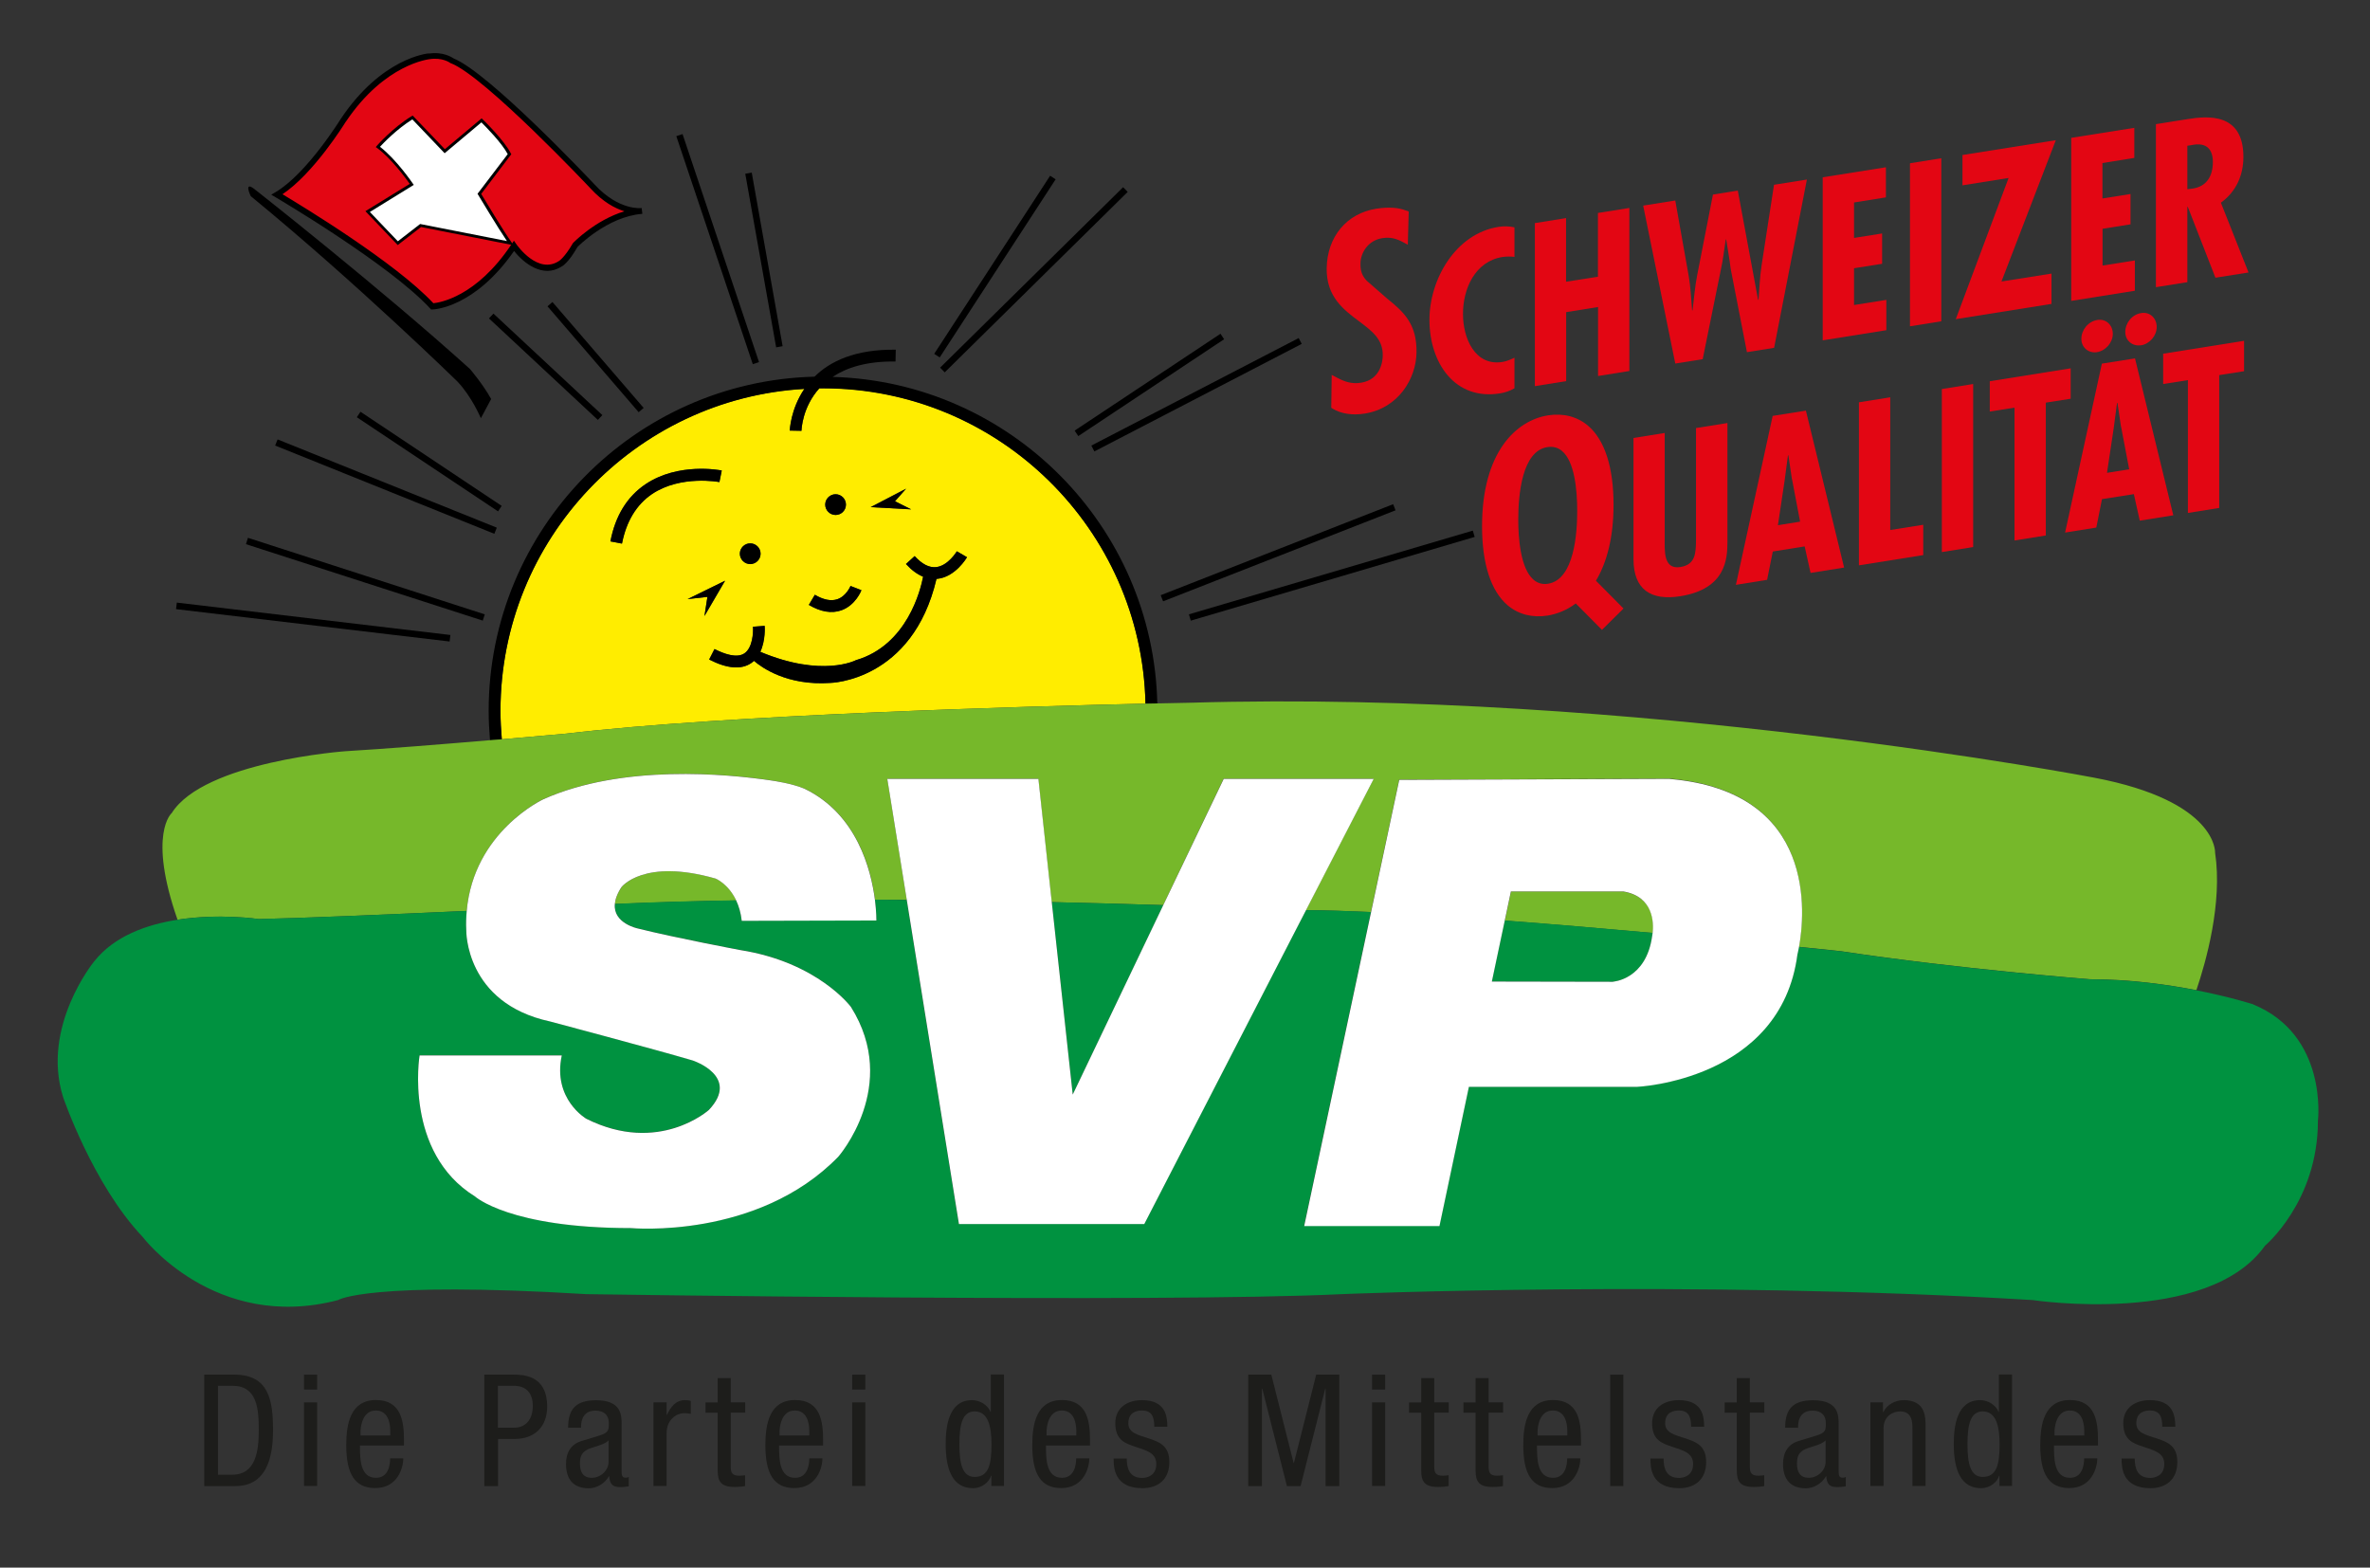 <?xml version="1.0" encoding="UTF-8"?>
<svg xmlns="http://www.w3.org/2000/svg" id="Ebene_1" viewBox="0 0 212.67 140.67">
  <rect x="0" y="0" width="212.67" height="140.67" fill="#333333" stroke="none"/>
  <rect width="212.67" height="140.67" style="fill:none; stroke-width:0px;"></rect>
  <rect x="96.89" y="35.12" width="20.96" height=".59" transform="translate(-4.25 53.41) rotate(-27.41)" style="stroke-width:0px;"></rect>
  <rect x="95.29" y="34.26" width="15.71" height=".59" transform="translate(-1.9 62.82) rotate(-33.59)" style="stroke-width:0px;"></rect>
  <rect x="81.25" y="24.82" width="23.06" height=".59" transform="translate(9.08 72.37) rotate(-44.6)" style="stroke-width:0px;"></rect>
  <rect x="79.75" y="23.63" width="19.07" height=".59" transform="translate(20.52 85.7) rotate(-56.94)" style="stroke-width:0px;"></rect>
  <rect x="103.49" y="49.31" width="22.4" height=".59" transform="translate(-10.19 45.22) rotate(-21.38)" style="stroke-width:0px;"></rect>
  <rect x="106.23" y="51.35" width="26.56" height=".59" transform="translate(-9.73 35.92) rotate(-16.43)" style="stroke-width:0px;"></rect>
  <rect x="53.15" y="25.78" width=".59" height="12.54" transform="translate(-7.97 42.63) rotate(-40.73)" style="stroke-width:0px;"></rect>
  <rect x="48.66" y="26.23" width=".59" height="13.36" transform="translate(-8.49 46.28) rotate(-47.01)" style="stroke-width:0px;"></rect>
  <rect x="38.23" y="33.8" width=".59" height="15.23" transform="translate(-17.31 50.5) rotate(-56.31)" style="stroke-width:0px;"></rect>
  <polygon points="24.69 39.98 44.36 47.9 44.58 47.35 24.91 39.43 24.69 39.98" style="stroke-width:0px;"></polygon>
  <polygon points="22.07 48.83 43.32 55.69 43.5 55.13 22.25 48.26 22.07 48.83" style="stroke-width:0px;"></polygon>
  <rect x="27.8" y="43.45" width=".59" height="24.72" transform="translate(-30.62 77.16) rotate(-83.25)" style="stroke-width:0px;"></rect>
  <rect x="64.1" y="11.56" width=".59" height="21.58" transform="translate(-3.76 21.64) rotate(-18.54)" style="stroke-width:0px;"></rect>
  <rect x="68.26" y="15.42" width=".59" height="15.82" transform="translate(-3.03 12.37) rotate(-10.09)" style="stroke-width:0px;"></rect>
  <path d="M44.07,35.81l-.92,1.72s-.79-1.91-2.11-3.3c0,0-9.04-8.84-18.54-16.63,0,0-.73-1.52.46-.53,0,0,11.09,8.71,19.21,16.04,0,0,1.19,1.39,1.91,2.71Z" style="stroke-width:0px;"></path>
  <path d="M24.87,17.46s10.23,6.01,13.93,10.03c0,0,3.76-.07,7.32-5.41,0,0,2.05,2.97,4.16,1.58,0,0,.53-.26,1.32-1.65,0,0,2.71-2.84,6.01-3.1,0,0-2.11.33-4.42-2.18,0,0-9.44-10.03-12.61-11.29,0,0-.79-.59-2.05-.4,0,0-4.09.33-7.72,5.74,0,0-3.04,4.95-5.94,6.66Z" style="fill:#e30613; isolation:isolate; stroke-width:0px;"></path>
  <path d="M38.49,4.79c-.15.01-4.24.4-7.9,5.86-.04.06-3.04,4.92-5.86,6.59l-.39.23.39.23c.1.06,10.24,6.03,13.87,9.98l.08.09h.12c.16,0,3.79-.16,7.33-5.25.86,1.09,2.6,2.49,4.29,1.38.04-.01.6-.33,1.4-1.74-.01.02,2.64-2.72,5.8-2.97h0s.02,0,.02,0l-.06-.52s-.01,0-.02,0h0s-2.01.26-4.19-2.1c-.39-.41-9.45-10.02-12.67-11.33-.1-.07-.93-.63-2.22-.43ZM31.03,10.93c3.5-5.22,7.48-5.61,7.52-5.62,1.14-.18,1.84.32,1.87.35l.03.02h.03c3.08,1.23,12.42,11.13,12.51,11.23,1.12,1.22,2.2,1.79,3.04,2.05-2.6.79-4.53,2.76-4.62,2.86-.76,1.32-1.25,1.6-1.25,1.6-1.89,1.24-3.74-1.39-3.82-1.5l-.22-.32-.22.32c-3.17,4.76-6.49,5.24-7.01,5.29-3.41-3.65-11.76-8.71-13.54-9.78,2.81-1.88,5.56-6.31,5.68-6.51Z" style="stroke-width:0px;"></path>
  <path d="M45.79,21.82l-8.05-1.58-2.04,1.58-2.71-2.84,3.96-2.44s-1.52-2.24-3.04-3.37c0,0,1.39-1.58,3.1-2.64l2.9,3.04,3.3-2.77s1.91,1.85,2.51,3.04l-2.71,3.56s2.05,3.43,2.77,4.42Z" style="fill:#fff; isolation:isolate; stroke-width:0px;"></path>
  <path d="M36.94,10.42c-1.71,1.05-3.12,2.65-3.13,2.67l-.09.11.12.08c1.29.95,2.6,2.76,2.93,3.22-.22.14-3.98,2.45-3.98,2.45l2.9,3.04s2-1.55,2.09-1.62c.12.02,8.32,1.64,8.32,1.64l-.2-.27c-.67-.92-2.48-3.94-2.72-4.34.1-.14,2.7-3.56,2.7-3.56l-.04-.07c-.6-1.19-2.46-3-2.54-3.07l-.08-.08s-3.12,2.62-3.3,2.77c-.16-.17-2.89-3.02-2.89-3.02l-.09.06ZM36.99,10.7c.14.15,2.91,3.05,2.91,3.05,0,0,3.13-2.63,3.3-2.77.36.36,1.82,1.83,2.36,2.85-.1.13-2.71,3.56-2.71,3.56l.05.08c.08.13,1.77,2.96,2.59,4.16-.59-.12-7.79-1.53-7.79-1.53,0,0-1.83,1.42-2,1.55-.15-.16-2.31-2.42-2.51-2.63.26-.16,3.94-2.43,3.94-2.43l-.08-.11c-.06-.09-1.47-2.16-2.95-3.31.32-.35,1.49-1.57,2.89-2.45Z" style="stroke-width:0px;"></path>
  <path d="M73.86,34.84c-.11,0-.22,0-.34,0-1.51,1.69-1.59,3.66-1.6,3.81l-1.05-.02s.06-1.91,1.31-3.74c-15.19.87-27.27,13.5-27.27,28.9,0,.86.05,1.71.12,2.55,3.32-.29,5.78-.51,5.78-.51,14.32-1.7,41.75-2.46,51.98-2.69-.35-15.67-13.19-28.31-28.93-28.31ZM81.3,43.86l-.99,1.12,1.45.72-3.63-.2,3.17-1.65ZM74.98,44.35c.52,0,.93.42.93.93s-.42.93-.93.93-.93-.42-.93-.93.42-.93.93-.93ZM73.12,53.37c.78.46,1.46.59,2.02.4.82-.28,1.18-1.18,1.18-1.19l.98.38c-.02.05-.53,1.36-1.81,1.81-.87.3-1.85.14-2.91-.49l.54-.91ZM67.32,48.75c.52,0,.93.42.93.93s-.42.93-.93.93-.93-.42-.93-.93.42-.93.93-.93ZM55.81,48.78l-1.04-.2c.44-2.29,1.5-4.02,3.15-5.13,2.95-1.98,6.68-1.26,6.84-1.23l-.21,1.04s-3.47-.66-6.05,1.07c-1.4.95-2.31,2.44-2.7,4.45ZM61.7,53.76l3.37-1.65-1.85,3.17.26-1.72-1.78.2ZM84.11,51.94s-.05,0-.08,0c-2.16,9.21-9.53,9.34-9.53,9.34-3.89.27-6.18-1.4-6.85-1.98-.08.07-.17.14-.26.21-.9.6-2.16.49-3.76-.33l.48-.94c.84.43,1.99.85,2.68.39.75-.5.81-1.89.77-2.39l1.05-.08c0,.07.09,1.3-.39,2.33,5.57,2.34,8.58.75,8.58.75,4.61-1.34,5.81-6.34,6.03-7.49-.52-.21-1.04-.59-1.54-1.14l.78-.71c.65.72,1.29,1.05,1.91.99,1.09-.11,1.86-1.41,1.87-1.42l.91.53c-.04.07-1.04,1.77-2.66,1.94Z" style="fill:#ffed00; isolation:isolate; stroke-width:0px;"></path>
  <path d="M74.73,33.81c1.24-.82,3.04-1.41,5.63-1.37l.02-1.06c-3.66-.05-5.91,1.05-7.29,2.42-16.19.41-29.24,13.7-29.24,29.99,0,.89.05,1.77.12,2.64.18-.02.35-.03.53-.04.18-.01.35-.03.53-.04-.07-.84-.12-1.69-.12-2.55,0-15.4,12.09-28.03,27.27-28.9-1.24,1.83-1.31,3.7-1.31,3.74l1.05.02c0-.15.08-2.12,1.6-3.81.11,0,.22,0,.34,0,15.75,0,28.59,12.64,28.93,28.31.18,0,.36,0,.53-.01.18,0,.36,0,.53-.01-.35-15.94-13.19-28.86-29.11-29.32Z" style="stroke-width:0px;"></path>
  <path d="M64.56,43.26l.21-1.04c-.16-.03-3.89-.75-6.84,1.23-1.65,1.11-2.71,2.83-3.15,5.13l1.04.2c.39-2,1.3-3.5,2.7-4.45,2.58-1.73,6.02-1.08,6.05-1.07Z" style="stroke-width:0px;"></path>
  <path d="M75.49,54.77c1.28-.45,1.79-1.75,1.81-1.81l-.98-.38s-.37.91-1.18,1.19c-.56.19-1.24.06-2.02-.4l-.54.91c1.06.63,2.04.79,2.91.49Z" style="stroke-width:0px;"></path>
  <path d="M83.99,50.89c-.61.06-1.25-.27-1.91-.99l-.78.71c.5.55,1.01.92,1.54,1.14-.22,1.14-1.42,6.14-6.03,7.49,0,0-3.01,1.59-8.58-.75.48-1.03.4-2.26.39-2.33l-1.05.08c.04.5-.03,1.89-.77,2.39-.69.46-1.84.04-2.68-.39l-.48.94c1.59.82,2.86.93,3.76.33.09-.06.18-.13.26-.21.67.58,2.96,2.25,6.85,1.98,0,0,7.37-.13,9.53-9.34.03,0,.05,0,.08,0,1.62-.17,2.62-1.87,2.66-1.94l-.91-.53s-.78,1.31-1.87,1.42Z" style="stroke-width:0px;"></path>
  <polygon points="80.31 44.98 81.3 43.86 78.13 45.51 81.76 45.71 80.31 44.98" style="stroke-width:0px;"></polygon>
  <polygon points="65.06 52.11 61.7 53.76 63.48 53.56 63.21 55.28 65.06 52.11" style="stroke-width:0px;"></polygon>
  <path d="M67.32,50.62c.52,0,.93-.42.93-.93s-.42-.93-.93-.93-.93.42-.93.93.42.93.93.93Z" style="stroke-width:0px;"></path>
  <path d="M74.98,46.21c.52,0,.93-.42.93-.93s-.42-.93-.93-.93-.93.42-.93.93.42.93.93.93Z" style="stroke-width:0px;"></path>
  <path d="M23.22,82.47c3.56-.07,11.61-.41,18.66-.73.63-7.12,6.88-10.03,6.88-10.03,7.1-3.17,16.49-2.28,20.55-1.67h-.01s1.76.25,2.93.74c4.67,2.28,5.95,7.24,6.29,9.95.95,0,1.9,0,2.85.02l-1.75-10.87h13.55l1.2,11.07c3.65.08,7.04.18,10.01.27l5.42-11.34h13.46l-6.08,11.79c1.73.01,3.7.08,5.84.17l2.53-11.88,24.29-.09c13.26,1.15,12.1,12.25,11.58,15.09,2.39.24,3.82.4,3.82.4,10.43,1.58,22.31,2.51,22.31,2.51,3.56,0,6.93.47,9.54.98.86-2.54,2.36-7.82,1.68-12.33,0,0,.26-4.62-10.82-6.73,0,0-41.19-7.92-81.18-6.73,0,0-1.07.02-2.93.06-.17,0-.35,0-.53.01-.17,0-.35,0-.53.01-10.24.23-37.67.99-51.98,2.69,0,0-2.46.22-5.78.51-.17.01-.35.03-.53.04-.17.01-.35.03-.53.04-4.21.36-9.45.78-12.97.99,0,0-12.67.92-15.58,5.55,0,0-2.18,1.84.52,9.57,3.77-.59,7.27-.06,7.27-.06Z" style="fill:#76b82a; stroke-width:0px;"></path>
  <path d="M145.65,80h-10.06l-.55,2.61c4.49.34,9.08.73,13.28,1.11.09-.8.14-3.27-2.66-3.71Z" style="fill:#76b82a; stroke-width:0px;"></path>
  <path d="M64.23,78.84c-6.47-1.85-8.45.76-8.45.76-.39.59-.57,1.09-.6,1.52,3.47-.15,7.14-.26,10.89-.32-.7-1.49-1.84-1.96-1.84-1.96Z" style="fill:#76b82a; stroke-width:0px;"></path>
  <path d="M202.21,90.13s-2.02-.66-5.12-1.27c-2.61-.51-5.97-.98-9.54-.98,0,0-11.88-.93-22.31-2.51,0,0-1.43-.15-3.82-.4-.08.42-.14.66-.14.66-1.5,11.35-14.43,11.88-14.43,11.88h-15.05l-2.64,12.49h-12.14l6-28.16c-2.13-.1-4.11-.16-5.84-.17l-14.51,28.16h-16.63l-4.68-29.08c-.94,0-1.89-.01-2.85-.02.14,1.12.13,1.86.13,1.86l-12.08.03c-.08-.74-.27-1.34-.5-1.83-3.75.06-7.42.16-10.89.32-.15,1.73,2.04,2.19,2.04,2.19,3.34.84,9.2,1.94,9.2,1.94,7,1.1,9.95,5.11,9.95,5.11,4.44,7.08-1.14,13.44-1.14,13.44-7.26,7.46-18.61,6.4-18.61,6.4-10.89,0-13.99-2.84-13.99-2.84-6.4-3.96-4.97-12.65-4.97-12.65h12.76c-.84,3.92,2.2,5.68,2.2,5.68,6.51,3.26,11-.79,11-.79,2.86-3.04-1.45-4.44-1.45-4.44-3.37-.99-12.8-3.5-12.8-3.5-7.65-1.65-7.52-8.19-7.52-8.19-.02-.6,0-1.17.04-1.72-7.04.32-15.09.66-18.66.73,0,0-3.5-.52-7.27.06-2.79.43-5.72,1.47-7.52,3.77,0,0-4.75,5.81-2.77,12.14,0,0,2.64,7.79,7.13,12.54,0,0,6.47,8.58,17.55,5.68,0,0,2.64-1.72,22.31-.53,0,0,51.61.79,67.71,0,0,0,31.55-1.32,62.04.53,0,0,15.71,2.38,20.85-4.88,0,0,4.75-3.96,4.75-11.22,0,0,.92-7.66-5.81-10.43Z" style="fill:#009240; stroke-width:0px;"></path>
  <path d="M148.26,83.97s.02-.1.04-.26c-4.2-.38-8.78-.77-13.28-1.11l-1.16,5.48,10.88.02s2.99-.18,3.52-4.13Z" style="fill:#009240; stroke-width:0px;"></path>
  <path d="M96.26,98.22l8.13-17c-2.97-.09-6.35-.19-10.01-.27l1.88,17.27Z" style="fill:#009240; stroke-width:0px;"></path>
  <path d="M149.85,69.89l-24.29.09-2.53,11.88-6,28.16h12.14l2.64-12.49h15.05s12.94-.53,14.43-11.88c0,0,.06-.24.14-.66.52-2.84,1.69-13.94-11.58-15.09ZM144.75,88.1l-10.88-.02,1.16-5.48.55-2.61h10.06c2.79.44,2.75,2.91,2.66,3.71-.02.16-.04.26-.04.26-.53,3.96-3.52,4.13-3.52,4.13Z" style="fill:#fff; stroke-width:0px;"></path>
  <polygon points="109.81 69.89 104.38 81.23 96.26 98.22 94.38 80.96 93.18 69.89 79.62 69.89 81.37 80.76 86.05 109.84 102.68 109.84 117.19 81.68 123.27 69.89 109.81 69.89" style="fill:#fff; stroke-width:0px;"></polygon>
  <path d="M72.23,70.79c-1.17-.5-2.93-.74-2.93-.74h.01c-4.07-.61-13.46-1.5-20.55,1.67,0,0-6.26,2.9-6.88,10.03-.05.55-.07,1.12-.04,1.72,0,0-.13,6.54,7.52,8.19,0,0,9.44,2.51,12.8,3.5,0,0,4.31,1.41,1.45,4.44,0,0-4.49,4.05-11,.79,0,0-3.04-1.76-2.2-5.68h-12.76s-1.43,8.69,4.97,12.65c0,0,3.1,2.84,13.99,2.84,0,0,11.35,1.06,18.61-6.4,0,0,5.59-6.36,1.14-13.44,0,0-2.95-4.01-9.95-5.11,0,0-5.85-1.1-9.2-1.94,0,0-2.2-.46-2.04-2.19.04-.43.21-.93.6-1.52,0,0,1.98-2.61,8.45-.76,0,0,1.14.47,1.84,1.96.23.49.42,1.1.5,1.83l12.08-.03s.01-.74-.13-1.86c-.35-2.71-1.62-7.68-6.29-9.95Z" style="fill:#fff; stroke-width:0px;"></path>
  <path d="M126.22,18.91c-.75-.3-1.62-.35-2.73-.18-2.65.42-4.4,2.52-4.44,5.34-.04,2.56,1.52,3.72,2.89,4.75,1.16.87,2.16,1.61,2.14,3.06,0,.5-.17,2.18-1.94,2.46-.85.14-1.5-.09-2.22-.48l-.42-.22-.04,2.95.14.09c.75.45,1.77.61,2.87.43,3-.48,4.6-3.11,4.64-5.47.04-2.51-1.07-3.6-2.65-4.86,0,0-1.82-1.59-1.82-1.59-.41-.44-.57-.87-.56-1.54.01-.98.69-2.08,1.96-2.28.76-.12,1.3.06,1.88.37l.41.22.08-2.98-.19-.08Z" style="fill:#e30613; stroke-width:0px;"></path>
  <path d="M135.89,23.05c-.36-.04-.7-.04-1.06.01-2.48.39-3.56,2.87-3.55,5.13,0,2.17,1.08,4.68,3.54,4.29.36-.06.72-.21,1.08-.38v2.74c-.41.24-.85.39-1.3.46-4.07.65-6.33-2.76-6.33-6.6,0-3.63,2.34-7.73,6.19-8.34.49-.08.96-.06,1.44.04v2.66Z" style="fill:#e30613; stroke-width:0px;"></path>
  <path d="M140.53,19.56v5.72s2.86-.45,2.86-.45v-5.72s2.82-.45,2.82-.45v14.63s-2.81.45-2.81.45v-6.19s-2.86.46-2.86.46v6.19s-2.81.45-2.81.45v-14.63s2.81-.45,2.81-.45Z" style="fill:#e30613; stroke-width:0px;"></path>
  <path d="M150.33,18l1.21,6.79c.17,1,.21,2.04.3,3.06h.04c.13-1.06.21-2.12.42-3.18l1.41-7.21,2.23-.36,1.82,9.8h.04c.09-1.05.11-2.06.28-3.12l1.11-7.2,2.95-.47-2.94,15.1-2.44.39-1.46-7.49c-.1-.88-.27-1.74-.4-2.62h-.04c-.15.92-.24,1.83-.45,2.76l-1.62,7.98-2.46.39-2.88-14.17,2.88-.46Z" style="fill:#e30613; stroke-width:0px;"></path>
  <path d="M169.23,14.99v2.72l-2.86.46v3.18s2.52-.4,2.52-.4v2.72s-2.52.4-2.52.4v3.3s2.9-.46,2.9-.46v2.72s-5.71.91-5.71.91v-14.63s5.67-.9,5.67-.9Z" style="fill:#e30613; stroke-width:0px;"></path>
  <path d="M174.2,14.2v14.63s-2.81.45-2.81.45v-14.63s2.81-.45,2.81-.45Z" style="fill:#e30613; stroke-width:0px;"></path>
  <path d="M184.48,12.57l-4.88,12.69,4.49-.71v2.72s-8.59,1.37-8.59,1.37l4.74-12.67-4.14.66v-2.72s8.38-1.33,8.38-1.33Z" style="fill:#e30613; stroke-width:0px;"></path>
  <path d="M191.52,11.45v2.72s-2.86.46-2.86.46v3.18s2.52-.4,2.52-.4v2.72s-2.51.4-2.51.4v3.3l2.9-.46v2.72s-5.71.91-5.71.91v-14.63s5.67-.9,5.67-.9Z" style="fill:#e30613; stroke-width:0px;"></path>
  <path d="M193.46,25.77v-14.63s2.83-.45,2.83-.45c1.8-.29,5.02-.6,5.02,3.39,0,1.61-.62,3.09-2.02,4.11l2.48,6.26-2.97.47-2.48-6.36h-.04s0,6.76,0,6.76l-2.82.45ZM196.28,16.98l.49-.06c1.29-.2,1.8-1.18,1.8-2.38,0-1.05-.49-1.82-1.91-1.52l-.38.06v3.9Z" style="fill:#e30613; stroke-width:0px;"></path>
  <path d="M149.38,38.86v9.47c0,1.11-.12,2.8,1.41,2.55,1.38-.22,1.38-1.29,1.4-2.38v-10.09s2.82-.45,2.82-.45v10.67c0,1.55-.16,4.22-4.23,4.87-2.63.42-4.2-.59-4.2-3.33v-10.87s2.81-.45,2.81-.45Z" style="fill:#e30613; stroke-width:0px;"></path>
  <path d="M162.05,36.84l3.43,14.09-3.01.48-.53-2.38-2.86.46-.51,2.54-2.8.45,3.3-15.16,2.97-.47ZM160.8,43.02l-.32-2.16h-.04s-.3,2.27-.3,2.27l-.6,4,1.99-.32-.72-3.79Z" style="fill:#e30613; stroke-width:0px;"></path>
  <path d="M169.62,35.64v11.92s2.96-.47,2.96-.47v2.72s-5.77.92-5.77.92v-14.63s2.81-.45,2.81-.45Z" style="fill:#e30613; stroke-width:0px;"></path>
  <path d="M177.06,34.46v14.63s-2.81.45-2.81.45v-14.63s2.81-.45,2.81-.45Z" style="fill:#e30613; stroke-width:0px;"></path>
  <path d="M185.81,33.06v2.72l-2.23.35v11.92s-2.81.45-2.81.45v-11.92s-2.22.35-2.22.35v-2.72s7.27-1.16,7.27-1.16Z" style="fill:#e30613; stroke-width:0px;"></path>
  <path d="M191.58,32.15l3.44,14.09-3.01.48-.53-2.38-2.86.45-.51,2.55-2.8.45,3.3-15.16,2.97-.47ZM188.17,31.6c-.76.12-1.4-.42-1.4-1.19,0-.82.62-1.57,1.44-1.7.78-.12,1.38.46,1.38,1.25,0,.78-.64,1.52-1.42,1.64ZM190.33,38.32l-.32-2.16h-.04s-.3,2.27-.3,2.27l-.6,4,1.99-.32-.72-3.79ZM192.11,30.98c-.76.12-1.4-.42-1.4-1.19,0-.82.62-1.58,1.44-1.7.78-.12,1.38.46,1.38,1.26,0,.78-.64,1.52-1.42,1.64Z" style="fill:#e30613; stroke-width:0px;"></path>
  <path d="M201.37,30.59v2.72s-2.23.35-2.23.35v11.92s-2.81.45-2.81.45v-11.92s-2.22.35-2.22.35v-2.72s7.27-1.16,7.27-1.16Z" style="fill:#e30613; stroke-width:0px;"></path>
  <path d="M145.68,54.6l-2.47-2.49c.95-1.58,1.58-3.81,1.58-6.82,0-3.36-.79-5.81-2.29-7.09-.97-.82-2.21-1.14-3.58-.93-2.87.45-5.93,3.31-5.93,9.95,0,3.36.79,5.81,2.29,7.09.97.82,2.2,1.14,3.58.93.86-.14,1.74-.49,2.54-1.09l2.35,2.37,1.93-1.91ZM137.61,52.02c-1.19-1.02-1.37-3.81-1.37-5.38,0-2.28.34-6.16,2.61-6.52.51-.08.96.04,1.33.36,1.11.95,1.35,3.45,1.35,5.38s-.25,6.14-2.61,6.52c-.5.08-.94-.04-1.31-.36Z" style="fill:#e30613; stroke-width:0px;"></path>
  <path d="M18.33,123.35h2.67c3.11,0,3.5,2.24,3.5,5,0,2.52-.63,5-3.37,5h-2.8v-10ZM19.56,132.33h1.29c2.13,0,2.37-2.19,2.37-3.98,0-1.93-.13-4-2.37-4h-1.29v7.98Z" style="fill:#1d1d1b; stroke-width:0px;"></path>
  <path d="M27.28,123.35h1.18v1.34h-1.18v-1.34ZM27.28,125.84h1.18v7.5h-1.18v-7.5Z" style="fill:#1d1d1b; stroke-width:0px;"></path>
  <path d="M32.3,129.73c0,1.15,0,2.88,1.44,2.88,1.12,0,1.27-1.18,1.27-1.74h1.18c0,.8-.48,2.66-2.52,2.66-1.83,0-2.6-1.27-2.6-3.85,0-1.88.36-4.05,2.67-4.05s2.51,2,2.51,3.61v.47h-3.95ZM35.02,128.81v-.41c0-.84-.27-1.83-1.3-1.83-1.23,0-1.37,1.51-1.37,1.96v.28h2.67Z" style="fill:#1d1d1b; stroke-width:0px;"></path>
  <path d="M43.46,123.35h2.55c.87,0,3.09,0,3.09,2.87,0,1.86-1.19,2.9-2.88,2.9h-1.53v4.23h-1.23v-10ZM44.69,128.11h1.47c.9,0,1.65-.62,1.65-1.95,0-1.09-.52-1.81-1.74-1.81h-1.39v3.75Z" style="fill:#1d1d1b; stroke-width:0px;"></path>
  <path d="M50.98,128.11c0-1.71.73-2.46,2.52-2.46,2.28,0,2.28,1.37,2.28,2.16v4.19c0,.31,0,.6.36.6.15,0,.22-.03.28-.07v.84c-.08.01-.39.07-.69.07-.45,0-1.01,0-1.06-.97h-.03c-.38.67-1.11,1.08-1.81,1.08-1.4,0-2.04-.84-2.04-2.18,0-1.05.45-1.78,1.41-2.07l1.58-.48c.85-.27.85-.5.85-1.13,0-.7-.42-1.11-1.2-1.11-1.29,0-1.29,1.21-1.29,1.47v.07h-1.18ZM54.61,129.25c-.43.46-1.47.56-2,.88-.38.24-.57.53-.57,1.19,0,.76.27,1.29,1.06,1.29s1.51-.66,1.51-1.43v-1.93Z" style="fill:#1d1d1b; stroke-width:0px;"></path>
  <path d="M58.64,125.84h1.18v1.12h.03c.34-.71.78-1.32,1.62-1.32.24,0,.41.03.52.08v1.15c-.11-.01-.25-.06-.63-.06-.59,0-1.54.53-1.54,1.78v4.75h-1.18v-7.5Z" style="fill:#1d1d1b; stroke-width:0px;"></path>
  <path d="M64.39,123.66h1.18v2.18h1.3v.92h-1.3v4.82c0,.6.15.84.77.84.25,0,.39-.03.52-.04v.97c-.15.03-.46.08-.95.08-1.22,0-1.51-.5-1.51-1.48v-5.18h-1.09v-.92h1.09v-2.18Z" style="fill:#1d1d1b; stroke-width:0px;"></path>
  <path d="M69.91,129.73c0,1.15,0,2.88,1.44,2.88,1.12,0,1.27-1.18,1.27-1.74h1.18c0,.8-.48,2.66-2.52,2.66-1.83,0-2.6-1.27-2.6-3.85,0-1.88.36-4.05,2.67-4.05s2.51,2,2.51,3.61v.47h-3.95ZM72.62,128.81v-.41c0-.84-.27-1.83-1.3-1.83-1.23,0-1.37,1.51-1.37,1.96v.28h2.67Z" style="fill:#1d1d1b; stroke-width:0px;"></path>
  <path d="M76.47,123.35h1.18v1.34h-1.18v-1.34ZM76.47,125.84h1.18v7.5h-1.18v-7.5Z" style="fill:#1d1d1b; stroke-width:0px;"></path>
  <path d="M90.08,133.34h-1.12v-.92h-.03c-.15.56-.81,1.12-1.62,1.12-1.78,0-2.45-1.58-2.45-3.95,0-1.57.25-3.95,2.37-3.95.67,0,1.39.41,1.65,1.05h.03v-3.35h1.18v10ZM87.46,132.53c1.3,0,1.51-1.23,1.51-2.94,0-1.46-.25-2.94-1.51-2.94-1.09,0-1.37,1.15-1.37,2.94s.28,2.94,1.37,2.94Z" style="fill:#1d1d1b; stroke-width:0px;"></path>
  <path d="M93.86,129.73c0,1.15,0,2.88,1.44,2.88,1.12,0,1.27-1.18,1.27-1.74h1.18c0,.8-.48,2.66-2.52,2.66-1.83,0-2.6-1.27-2.6-3.85,0-1.88.36-4.05,2.67-4.05s2.51,2,2.51,3.61v.47h-3.95ZM96.58,128.81v-.41c0-.84-.27-1.83-1.3-1.83-1.23,0-1.37,1.51-1.37,1.96v.28h2.67Z" style="fill:#1d1d1b; stroke-width:0px;"></path>
  <path d="M103.58,128.04c0-.95-.25-1.47-1.11-1.47-.38,0-1.22.1-1.22,1.15,0,.88.92,1.05,1.85,1.36.91.31,1.83.63,1.83,2.11,0,1.58-1.02,2.35-2.42,2.35-2.55,0-2.58-1.89-2.58-2.66h1.18c0,.91.25,1.74,1.4,1.74.38,0,1.25-.18,1.25-1.25,0-1.01-.92-1.22-1.83-1.53-.91-.31-1.85-.57-1.85-2.13,0-1.4,1.09-2.07,2.39-2.07,2.18,0,2.27,1.51,2.28,2.39h-1.18Z" style="fill:#1d1d1b; stroke-width:0px;"></path>
  <path d="M112.01,123.35h2.07l2,7.92h.03l2-7.92h2.07v10h-1.23v-8.74h-.03l-2.21,8.74h-1.23l-2.21-8.74h-.03v8.74h-1.23v-10Z" style="fill:#1d1d1b; stroke-width:0px;"></path>
  <path d="M123.12,123.35h1.18v1.34h-1.18v-1.34ZM123.12,125.84h1.18v7.5h-1.18v-7.5Z" style="fill:#1d1d1b; stroke-width:0px;"></path>
  <path d="M127.52,123.66h1.18v2.18h1.3v.92h-1.3v4.82c0,.6.15.84.77.84.25,0,.39-.03.52-.04v.97c-.15.03-.46.08-.95.08-1.22,0-1.51-.5-1.51-1.48v-5.18h-1.09v-.92h1.09v-2.18Z" style="fill:#1d1d1b; stroke-width:0px;"></path>
  <path d="M132.4,123.66h1.18v2.18h1.3v.92h-1.3v4.82c0,.6.15.84.77.84.25,0,.39-.03.52-.04v.97c-.15.03-.46.08-.95.08-1.22,0-1.51-.5-1.51-1.48v-5.18h-1.09v-.92h1.09v-2.18Z" style="fill:#1d1d1b; stroke-width:0px;"></path>
  <path d="M137.92,129.73c0,1.15,0,2.88,1.44,2.88,1.12,0,1.27-1.18,1.27-1.74h1.18c0,.8-.48,2.66-2.52,2.66-1.83,0-2.6-1.27-2.6-3.85,0-1.88.36-4.05,2.67-4.05s2.51,2,2.51,3.61v.47h-3.95ZM140.64,128.81v-.41c0-.84-.27-1.83-1.3-1.83-1.23,0-1.37,1.51-1.37,1.96v.28h2.67Z" style="fill:#1d1d1b; stroke-width:0px;"></path>
  <path d="M144.49,123.35h1.18v10h-1.18v-10Z" style="fill:#1d1d1b; stroke-width:0px;"></path>
  <path d="M151.75,128.04c0-.95-.25-1.47-1.11-1.47-.38,0-1.22.1-1.22,1.15,0,.88.92,1.05,1.85,1.36.91.31,1.83.63,1.83,2.11,0,1.58-1.02,2.35-2.42,2.35-2.55,0-2.58-1.89-2.58-2.66h1.18c0,.91.25,1.74,1.4,1.74.38,0,1.25-.18,1.25-1.25,0-1.01-.92-1.22-1.83-1.53-.91-.31-1.85-.57-1.85-2.13,0-1.4,1.09-2.07,2.39-2.07,2.18,0,2.27,1.51,2.28,2.39h-1.18Z" style="fill:#1d1d1b; stroke-width:0px;"></path>
  <path d="M155.84,123.66h1.18v2.18h1.3v.92h-1.3v4.82c0,.6.15.84.77.84.25,0,.39-.03.52-.04v.97c-.15.03-.46.08-.95.08-1.22,0-1.51-.5-1.51-1.48v-5.18h-1.09v-.92h1.09v-2.18Z" style="fill:#1d1d1b; stroke-width:0px;"></path>
  <path d="M160.19,128.11c0-1.71.73-2.46,2.52-2.46,2.28,0,2.28,1.37,2.28,2.16v4.19c0,.31,0,.6.36.6.15,0,.22-.03.28-.07v.84c-.08.01-.39.07-.69.07-.45,0-1.01,0-1.06-.97h-.03c-.38.67-1.11,1.08-1.81,1.08-1.4,0-2.04-.84-2.04-2.18,0-1.05.45-1.78,1.41-2.07l1.58-.48c.85-.27.85-.5.85-1.13,0-.7-.42-1.11-1.2-1.11-1.29,0-1.29,1.21-1.29,1.47v.07h-1.18ZM163.82,129.25c-.43.46-1.47.56-2,.88-.38.24-.57.53-.57,1.19,0,.76.27,1.29,1.06,1.29s1.51-.66,1.51-1.43v-1.93Z" style="fill:#1d1d1b; stroke-width:0px;"></path>
  <path d="M167.85,125.84h1.12v.88h.03c.31-.69,1.09-1.08,1.82-1.08,1.97,0,1.97,1.5,1.97,2.38v5.32h-1.18v-5.18c0-.57-.04-1.51-1.11-1.51-.63,0-1.48.42-1.48,1.51v5.18h-1.18v-7.5Z" style="fill:#1d1d1b; stroke-width:0px;"></path>
  <path d="M180.54,133.34h-1.12v-.92h-.03c-.15.56-.81,1.12-1.62,1.12-1.78,0-2.45-1.58-2.45-3.95,0-1.57.25-3.95,2.37-3.95.67,0,1.39.41,1.65,1.05h.03v-3.35h1.18v10ZM177.92,132.53c1.3,0,1.51-1.23,1.51-2.94,0-1.46-.25-2.94-1.51-2.94-1.09,0-1.37,1.15-1.37,2.94s.28,2.94,1.37,2.94Z" style="fill:#1d1d1b; stroke-width:0px;"></path>
  <path d="M184.31,129.73c0,1.15,0,2.88,1.44,2.88,1.12,0,1.27-1.18,1.27-1.74h1.18c0,.8-.48,2.66-2.52,2.66-1.83,0-2.6-1.27-2.6-3.85,0-1.88.36-4.05,2.67-4.05s2.51,2,2.51,3.61v.47h-3.95ZM187.03,128.81v-.41c0-.84-.27-1.83-1.3-1.83-1.23,0-1.37,1.51-1.37,1.96v.28h2.67Z" style="fill:#1d1d1b; stroke-width:0px;"></path>
  <path d="M194.03,128.04c0-.95-.25-1.47-1.11-1.47-.38,0-1.22.1-1.22,1.15,0,.88.92,1.05,1.85,1.36.91.31,1.83.63,1.83,2.11,0,1.58-1.02,2.35-2.42,2.35-2.55,0-2.58-1.89-2.58-2.66h1.18c0,.91.25,1.74,1.4,1.74.38,0,1.25-.18,1.25-1.25,0-1.01-.92-1.22-1.83-1.53-.91-.31-1.85-.57-1.85-2.13,0-1.4,1.09-2.07,2.39-2.07,2.18,0,2.27,1.51,2.28,2.39h-1.18Z" style="fill:#1d1d1b; stroke-width:0px;"></path>
</svg>
